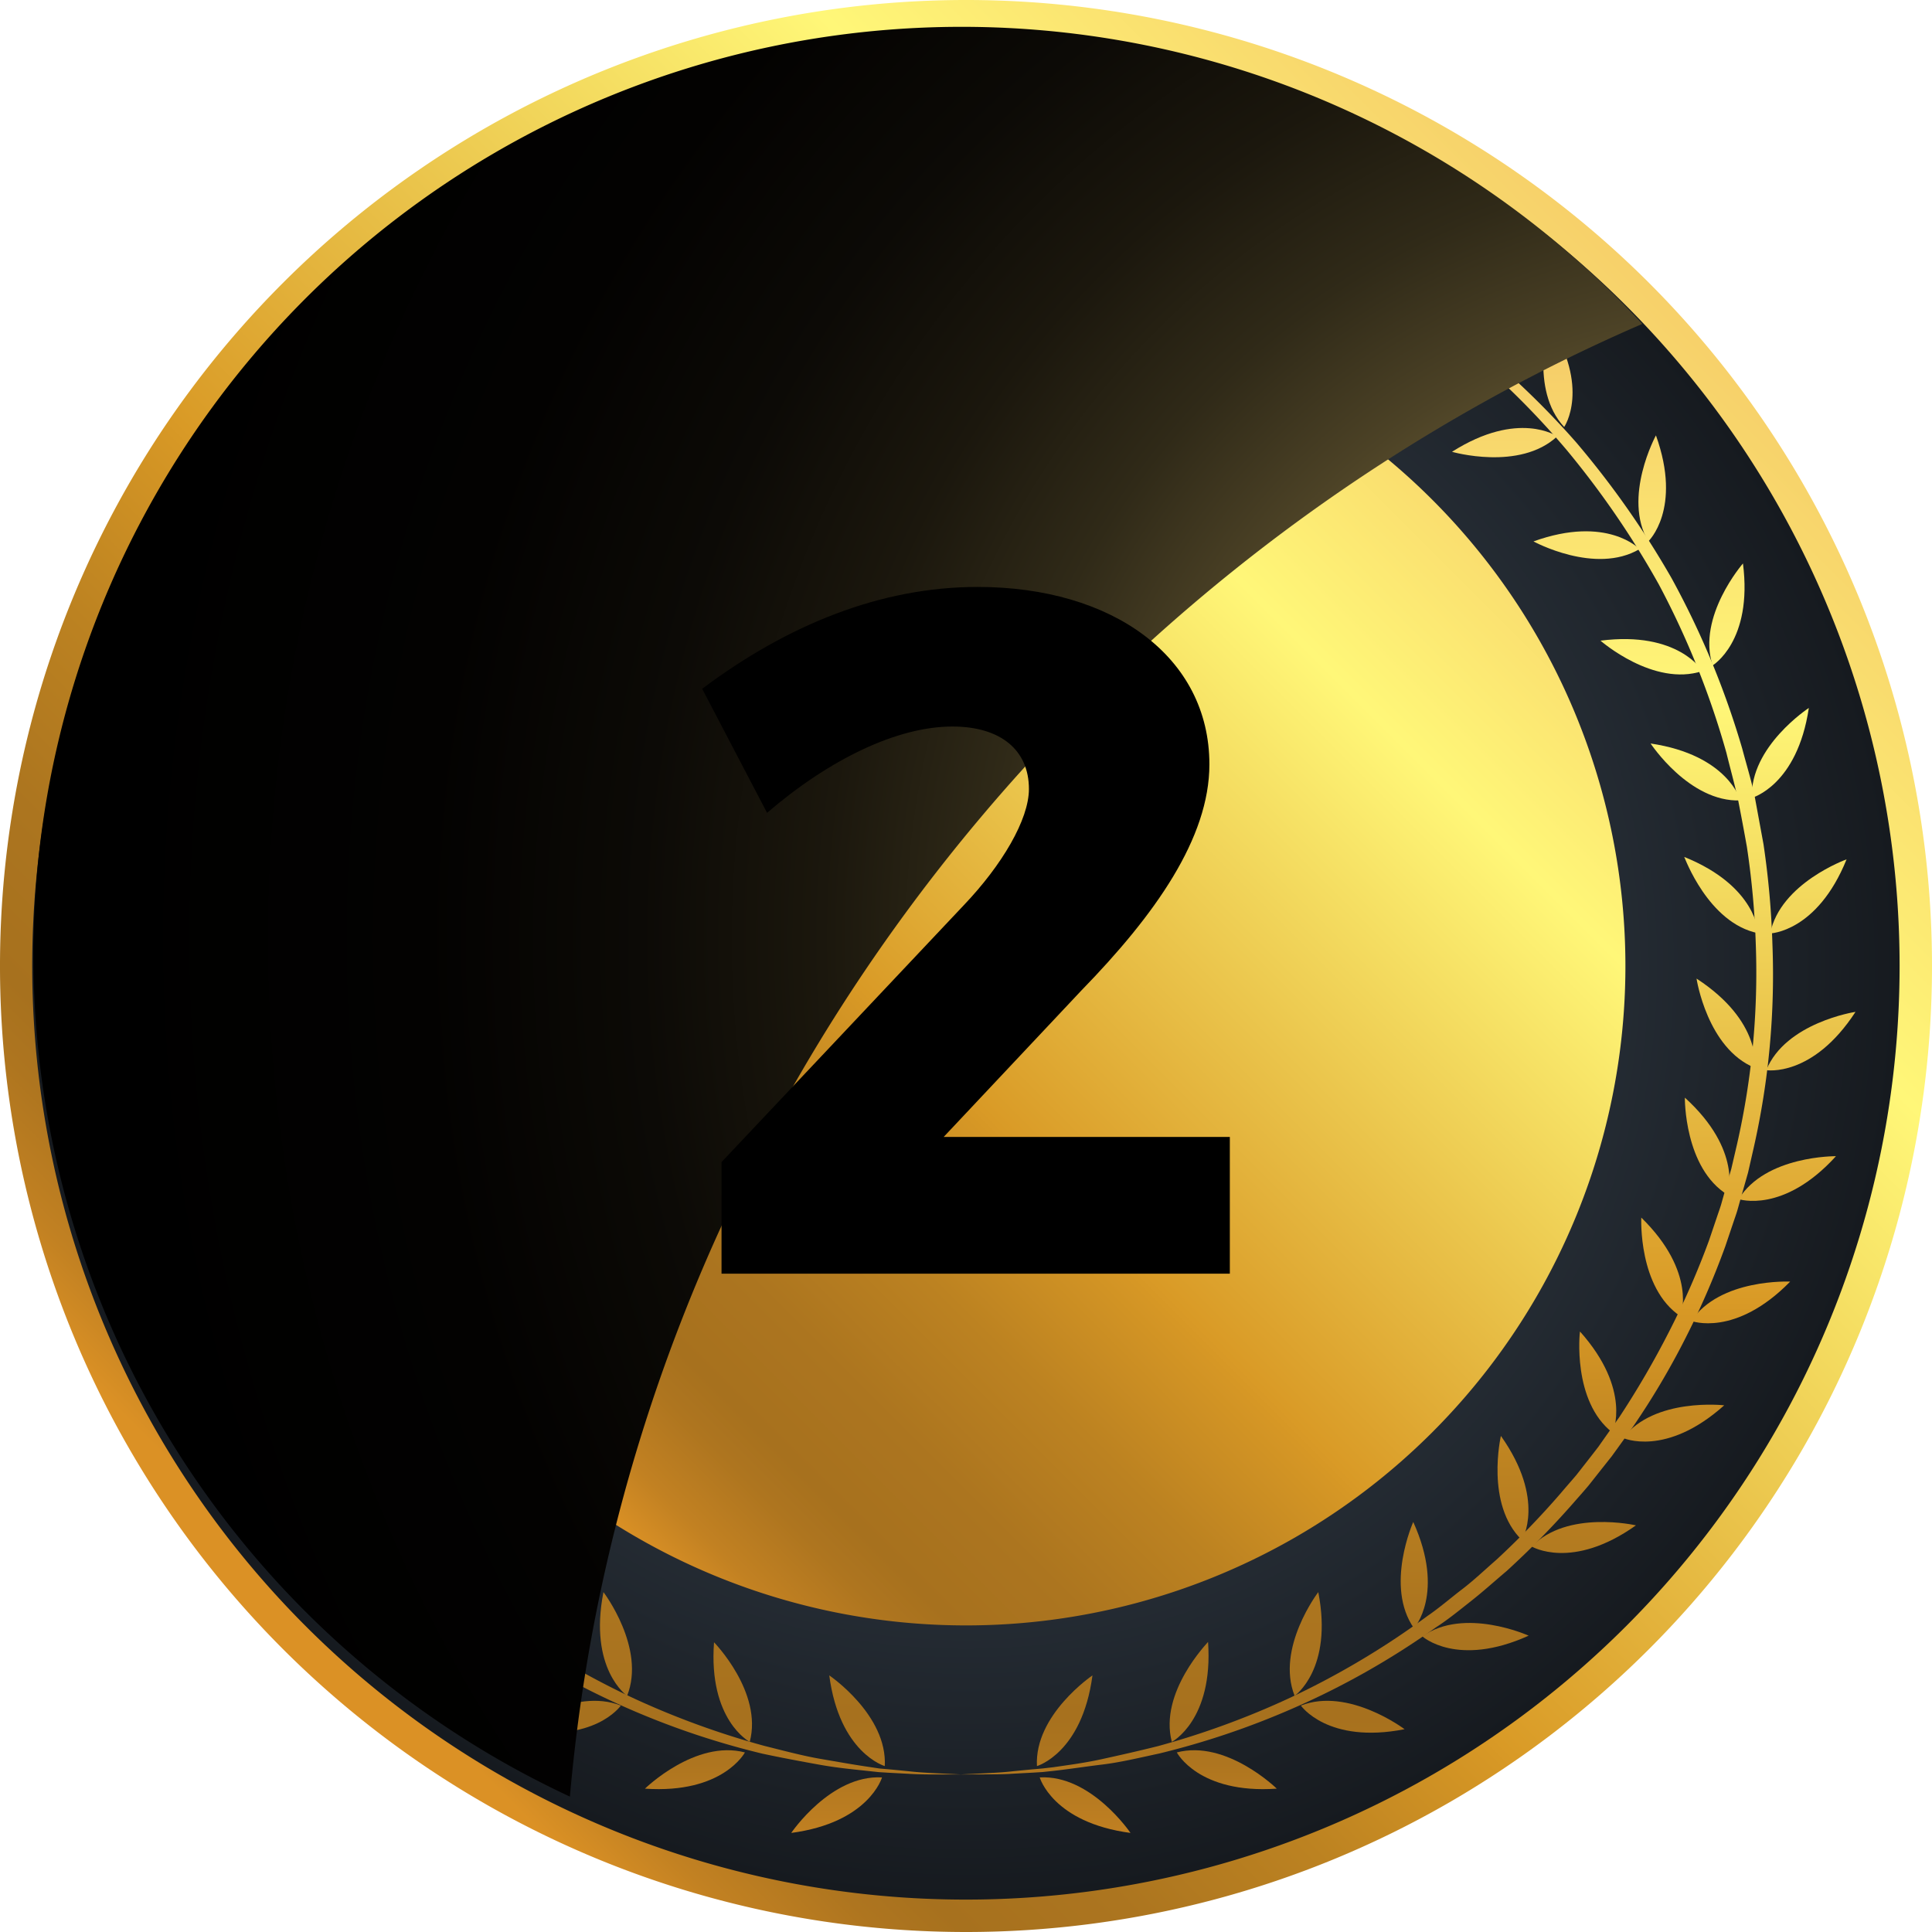 <?xml version="1.0" encoding="UTF-8"?> <svg xmlns="http://www.w3.org/2000/svg" xmlns:xlink="http://www.w3.org/1999/xlink" viewBox="0 0 216.46 216.46"> <defs> <style> .cls-1 { isolation: isolate; } .cls-2 { fill: url(#linear-gradient); } .cls-3 { fill: url(#radial-gradient); } .cls-4 { fill: url(#linear-gradient-2); } .cls-10, .cls-11, .cls-12, .cls-13, .cls-14, .cls-15, .cls-16, .cls-17, .cls-18, .cls-19, .cls-20, .cls-21, .cls-22, .cls-23, .cls-24, .cls-25, .cls-26, .cls-27, .cls-28, .cls-29, .cls-30, .cls-31, .cls-32, .cls-33, .cls-34, .cls-35, .cls-36, .cls-38, .cls-39, .cls-40, .cls-41, .cls-42, .cls-43, .cls-44, .cls-45, .cls-46, .cls-47, .cls-48, .cls-49, .cls-5, .cls-50, .cls-51, .cls-52, .cls-53, .cls-54, .cls-55, .cls-56, .cls-57, .cls-58, .cls-59, .cls-6, .cls-60, .cls-61, .cls-62, .cls-63, .cls-64, .cls-65, .cls-66, .cls-67, .cls-68, .cls-69, .cls-7, .cls-8, .cls-9 { fill-rule: evenodd; } .cls-5 { fill: url(#linear-gradient-3); } .cls-6 { fill: url(#linear-gradient-4); } .cls-7 { fill: url(#linear-gradient-5); } .cls-8 { fill: url(#linear-gradient-6); } .cls-9 { fill: url(#linear-gradient-7); } .cls-10 { fill: url(#linear-gradient-8); } .cls-11 { fill: url(#linear-gradient-9); } .cls-12 { fill: url(#linear-gradient-10); } .cls-13 { fill: url(#linear-gradient-11); } .cls-14 { fill: url(#linear-gradient-12); } .cls-15 { fill: url(#linear-gradient-13); } .cls-16 { fill: url(#linear-gradient-14); } .cls-17 { fill: url(#linear-gradient-15); } .cls-18 { fill: url(#linear-gradient-16); } .cls-19 { fill: url(#linear-gradient-17); } .cls-20 { fill: url(#linear-gradient-18); } .cls-21 { fill: url(#linear-gradient-19); } .cls-22 { fill: url(#linear-gradient-20); } .cls-23 { fill: url(#linear-gradient-21); } .cls-24 { fill: url(#linear-gradient-22); } .cls-25 { fill: url(#linear-gradient-23); } .cls-26 { fill: url(#linear-gradient-24); } .cls-27 { fill: url(#linear-gradient-25); } .cls-28 { fill: url(#linear-gradient-26); } .cls-29 { fill: url(#linear-gradient-27); } .cls-30 { fill: url(#linear-gradient-28); } .cls-31 { fill: url(#linear-gradient-29); } .cls-32 { fill: url(#linear-gradient-30); } .cls-33 { fill: url(#linear-gradient-31); } .cls-34 { fill: url(#linear-gradient-32); } .cls-35 { fill: url(#linear-gradient-33); } .cls-36 { fill: url(#linear-gradient-34); } .cls-37 { fill: url(#linear-gradient-35); } .cls-38 { fill: url(#linear-gradient-36); } .cls-39 { fill: url(#linear-gradient-37); } .cls-40 { fill: url(#linear-gradient-38); } .cls-41 { fill: url(#linear-gradient-39); } .cls-42 { fill: url(#linear-gradient-40); } .cls-43 { fill: url(#linear-gradient-41); } .cls-44 { fill: url(#linear-gradient-42); } .cls-45 { fill: url(#linear-gradient-43); } .cls-46 { fill: url(#linear-gradient-44); } .cls-47 { fill: url(#linear-gradient-45); } .cls-48 { fill: url(#linear-gradient-46); } .cls-49 { fill: url(#linear-gradient-47); } .cls-50 { fill: url(#linear-gradient-48); } .cls-51 { fill: url(#linear-gradient-49); } .cls-52 { fill: url(#linear-gradient-50); } .cls-53 { fill: url(#linear-gradient-51); } .cls-54 { fill: url(#linear-gradient-52); } .cls-55 { fill: url(#linear-gradient-53); } .cls-56 { fill: url(#linear-gradient-54); } .cls-57 { fill: url(#linear-gradient-55); } .cls-58 { fill: url(#linear-gradient-56); } .cls-59 { fill: url(#linear-gradient-57); } .cls-60 { fill: url(#linear-gradient-58); } .cls-61 { fill: url(#linear-gradient-59); } .cls-62 { fill: url(#linear-gradient-60); } .cls-63 { fill: url(#linear-gradient-61); } .cls-64 { fill: url(#linear-gradient-62); } .cls-65 { fill: url(#linear-gradient-63); } .cls-66 { fill: url(#linear-gradient-64); } .cls-67 { fill: url(#linear-gradient-65); } .cls-68 { fill: url(#linear-gradient-66); } .cls-69 { fill: url(#linear-gradient-67); } .cls-70 { fill: url(#linear-gradient-68); } .cls-71 { fill: url(#linear-gradient-69); } .cls-72 { mix-blend-mode: screen; fill: url(#radial-gradient-2); } </style> <linearGradient id="linear-gradient" x1="35.88" y1="180.58" x2="186.53" y2="29.92" gradientUnits="userSpaceOnUse"> <stop offset="0" stop-color="#db9125"></stop> <stop offset="0.04" stop-color="#c28122"></stop> <stop offset="0.09" stop-color="#ae751f"></stop> <stop offset="0.12" stop-color="#a7711e"></stop> <stop offset="0.19" stop-color="#ac751f"></stop> <stop offset="0.28" stop-color="#bc8221"></stop> <stop offset="0.38" stop-color="#d69725"></stop> <stop offset="0.39" stop-color="#d99a26"></stop> <stop offset="0.78" stop-color="#fff778"></stop> <stop offset="1" stop-color="#f6ce69"></stop> </linearGradient> <radialGradient id="radial-gradient" cx="108.23" cy="108.23" r="104.61" gradientUnits="userSpaceOnUse"> <stop offset="0" stop-color="#343f4a"></stop> <stop offset="0.57" stop-color="#2a323b"></stop> <stop offset="1" stop-color="#161a1f"></stop> </radialGradient> <linearGradient id="linear-gradient-2" x1="57.07" y1="159.39" x2="169.97" y2="46.48" xlink:href="#linear-gradient"></linearGradient> <linearGradient id="linear-gradient-3" x1="96.02" y1="213.08" x2="96.02" y2="40.62" xlink:href="#linear-gradient"></linearGradient> <linearGradient id="linear-gradient-4" x1="93.73" y1="213.08" x2="93.73" y2="40.62" xlink:href="#linear-gradient"></linearGradient> <linearGradient id="linear-gradient-5" x1="82.08" y1="213.08" x2="82.08" y2="40.62" xlink:href="#linear-gradient"></linearGradient> <linearGradient id="linear-gradient-6" x1="77.86" y1="213.08" x2="77.86" y2="40.62" xlink:href="#linear-gradient"></linearGradient> <linearGradient id="linear-gradient-7" x1="69.01" y1="213.08" x2="69.01" y2="40.62" xlink:href="#linear-gradient"></linearGradient> <linearGradient id="linear-gradient-8" x1="63.75" y1="213.08" x2="63.75" y2="40.62" xlink:href="#linear-gradient"></linearGradient> <linearGradient id="linear-gradient-9" x1="56.86" y1="213.08" x2="56.86" y2="40.62" xlink:href="#linear-gradient"></linearGradient> <linearGradient id="linear-gradient-10" x1="49.99" y1="213.08" x2="49.99" y2="40.62" xlink:href="#linear-gradient"></linearGradient> <linearGradient id="linear-gradient-11" x1="45.8" y1="213.08" x2="45.8" y2="40.62" xlink:href="#linear-gradient"></linearGradient> <linearGradient id="linear-gradient-12" x1="37.86" y1="213.08" x2="37.86" y2="40.62" xlink:href="#linear-gradient"></linearGradient> <linearGradient id="linear-gradient-13" x1="36.29" y1="213.08" x2="36.29" y2="40.62" xlink:href="#linear-gradient"></linearGradient> <linearGradient id="linear-gradient-14" x1="27.8" y1="213.08" x2="27.8" y2="40.62" xlink:href="#linear-gradient"></linearGradient> <linearGradient id="linear-gradient-15" x1="29.09" y1="213.08" x2="29.09" y2="40.62" xlink:href="#linear-gradient"></linearGradient> <linearGradient id="linear-gradient-16" x1="20.28" y1="213.08" x2="20.28" y2="40.62" xlink:href="#linear-gradient"></linearGradient> <linearGradient id="linear-gradient-17" x1="24.03" y1="213.08" x2="24.03" y2="40.62" xlink:href="#linear-gradient"></linearGradient> <linearGradient id="linear-gradient-18" x1="15.06" y1="213.08" x2="15.06" y2="40.62" xlink:href="#linear-gradient"></linearGradient> <linearGradient id="linear-gradient-19" x1="21.95" y1="213.08" x2="21.95" y2="40.62" xlink:href="#linear-gradient"></linearGradient> <linearGradient id="linear-gradient-20" x1="12.44" y1="213.08" x2="12.44" y2="40.62" xlink:href="#linear-gradient"></linearGradient> <linearGradient id="linear-gradient-21" x1="22.43" y1="213.08" x2="22.43" y2="40.62" xlink:href="#linear-gradient"></linearGradient> <linearGradient id="linear-gradient-22" x1="12.7" y1="213.08" x2="12.7" y2="40.62" xlink:href="#linear-gradient"></linearGradient> <linearGradient id="linear-gradient-23" x1="25.33" y1="213.08" x2="25.33" y2="40.62" xlink:href="#linear-gradient"></linearGradient> <linearGradient id="linear-gradient-24" x1="15.84" y1="213.08" x2="15.84" y2="40.62" xlink:href="#linear-gradient"></linearGradient> <linearGradient id="linear-gradient-25" x1="30.28" y1="213.08" x2="30.28" y2="40.62" xlink:href="#linear-gradient"></linearGradient> <linearGradient id="linear-gradient-26" x1="21.82" y1="213.08" x2="21.82" y2="40.62" xlink:href="#linear-gradient"></linearGradient> <linearGradient id="linear-gradient-27" x1="37.56" y1="213.08" x2="37.56" y2="40.62" xlink:href="#linear-gradient"></linearGradient> <linearGradient id="linear-gradient-28" x1="30.19" y1="213.08" x2="30.19" y2="40.62" xlink:href="#linear-gradient"></linearGradient> <linearGradient id="linear-gradient-29" x1="46.73" y1="213.08" x2="46.73" y2="40.62" xlink:href="#linear-gradient"></linearGradient> <linearGradient id="linear-gradient-30" x1="40.77" y1="213.08" x2="40.77" y2="40.62" xlink:href="#linear-gradient"></linearGradient> <linearGradient id="linear-gradient-31" x1="58.15" y1="213.08" x2="58.15" y2="40.62" xlink:href="#linear-gradient"></linearGradient> <linearGradient id="linear-gradient-32" x1="53.2" y1="213.08" x2="53.2" y2="40.62" xlink:href="#linear-gradient"></linearGradient> <linearGradient id="linear-gradient-33" x1="71.32" y1="213.08" x2="71.32" y2="40.62" xlink:href="#linear-gradient"></linearGradient> <linearGradient id="linear-gradient-34" x1="67.03" y1="213.08" x2="67.03" y2="40.62" xlink:href="#linear-gradient"></linearGradient> <linearGradient id="linear-gradient-35" x1="62.19" y1="213.08" x2="62.19" y2="40.62" xlink:href="#linear-gradient"></linearGradient> <linearGradient id="linear-gradient-36" x1="119.29" y1="213.08" x2="119.29" y2="40.62" xlink:href="#linear-gradient"></linearGradient> <linearGradient id="linear-gradient-37" x1="121.57" y1="213.08" x2="121.57" y2="40.62" xlink:href="#linear-gradient"></linearGradient> <linearGradient id="linear-gradient-38" x1="133.23" y1="213.08" x2="133.23" y2="40.62" xlink:href="#linear-gradient"></linearGradient> <linearGradient id="linear-gradient-39" x1="137.45" y1="213.08" x2="137.45" y2="40.62" xlink:href="#linear-gradient"></linearGradient> <linearGradient id="linear-gradient-40" x1="146.3" y1="213.08" x2="146.3" y2="40.62" xlink:href="#linear-gradient"></linearGradient> <linearGradient id="linear-gradient-41" x1="151.56" y1="213.08" x2="151.56" y2="40.62" xlink:href="#linear-gradient"></linearGradient> <linearGradient id="linear-gradient-42" x1="158.45" y1="213.08" x2="158.45" y2="40.62" xlink:href="#linear-gradient"></linearGradient> <linearGradient id="linear-gradient-43" x1="165.31" y1="213.08" x2="165.31" y2="40.62" xlink:href="#linear-gradient"></linearGradient> <linearGradient id="linear-gradient-44" x1="169.51" y1="213.08" x2="169.51" y2="40.62" xlink:href="#linear-gradient"></linearGradient> <linearGradient id="linear-gradient-45" x1="177.45" y1="213.08" x2="177.45" y2="40.62" xlink:href="#linear-gradient"></linearGradient> <linearGradient id="linear-gradient-46" x1="179.02" y1="213.08" x2="179.02" y2="40.62" xlink:href="#linear-gradient"></linearGradient> <linearGradient id="linear-gradient-47" x1="187.51" y1="213.08" x2="187.51" y2="40.62" xlink:href="#linear-gradient"></linearGradient> <linearGradient id="linear-gradient-48" x1="186.22" y1="213.08" x2="186.22" y2="40.62" xlink:href="#linear-gradient"></linearGradient> <linearGradient id="linear-gradient-49" x1="195.03" y1="213.08" x2="195.03" y2="40.62" xlink:href="#linear-gradient"></linearGradient> <linearGradient id="linear-gradient-50" x1="191.28" y1="213.08" x2="191.28" y2="40.62" xlink:href="#linear-gradient"></linearGradient> <linearGradient id="linear-gradient-51" x1="200.25" y1="213.08" x2="200.25" y2="40.62" xlink:href="#linear-gradient"></linearGradient> <linearGradient id="linear-gradient-52" x1="193.36" y1="213.08" x2="193.36" y2="40.62" xlink:href="#linear-gradient"></linearGradient> <linearGradient id="linear-gradient-53" x1="202.87" y1="213.08" x2="202.87" y2="40.62" xlink:href="#linear-gradient"></linearGradient> <linearGradient id="linear-gradient-54" x1="192.88" y1="213.08" x2="192.88" y2="40.62" xlink:href="#linear-gradient"></linearGradient> <linearGradient id="linear-gradient-55" x1="202.61" y1="213.08" x2="202.61" y2="40.62" xlink:href="#linear-gradient"></linearGradient> <linearGradient id="linear-gradient-56" x1="189.98" y1="213.08" x2="189.98" y2="40.62" xlink:href="#linear-gradient"></linearGradient> <linearGradient id="linear-gradient-57" x1="199.47" y1="213.08" x2="199.47" y2="40.62" xlink:href="#linear-gradient"></linearGradient> <linearGradient id="linear-gradient-58" x1="185.03" y1="213.08" x2="185.03" y2="40.62" xlink:href="#linear-gradient"></linearGradient> <linearGradient id="linear-gradient-59" x1="193.48" y1="213.08" x2="193.48" y2="40.62" xlink:href="#linear-gradient"></linearGradient> <linearGradient id="linear-gradient-60" x1="177.75" y1="213.08" x2="177.75" y2="40.62" xlink:href="#linear-gradient"></linearGradient> <linearGradient id="linear-gradient-61" x1="185.12" y1="213.08" x2="185.12" y2="40.62" xlink:href="#linear-gradient"></linearGradient> <linearGradient id="linear-gradient-62" x1="168.57" y1="213.08" x2="168.57" y2="40.62" xlink:href="#linear-gradient"></linearGradient> <linearGradient id="linear-gradient-63" x1="174.54" y1="213.08" x2="174.54" y2="40.62" xlink:href="#linear-gradient"></linearGradient> <linearGradient id="linear-gradient-64" x1="157.16" y1="213.08" x2="157.16" y2="40.62" xlink:href="#linear-gradient"></linearGradient> <linearGradient id="linear-gradient-65" x1="162.11" y1="213.08" x2="162.11" y2="40.62" xlink:href="#linear-gradient"></linearGradient> <linearGradient id="linear-gradient-66" x1="143.99" y1="213.08" x2="143.99" y2="40.62" xlink:href="#linear-gradient"></linearGradient> <linearGradient id="linear-gradient-67" x1="148.28" y1="213.08" x2="148.28" y2="40.62" xlink:href="#linear-gradient"></linearGradient> <linearGradient id="linear-gradient-68" x1="153.12" y1="213.08" x2="153.12" y2="40.62" xlink:href="#linear-gradient"></linearGradient> <linearGradient id="linear-gradient-69" x1="47.13" y1="59.67" x2="139.37" y2="1.76" xlink:href="#linear-gradient"></linearGradient> <radialGradient id="radial-gradient-2" cx="197.96" cy="105.12" r="185.56" gradientUnits="userSpaceOnUse"> <stop offset="0.14" stop-color="#bfa660"></stop> <stop offset="0.21" stop-color="#96824b"></stop> <stop offset="0.29" stop-color="#6e6037"></stop> <stop offset="0.38" stop-color="#4c4226"></stop> <stop offset="0.47" stop-color="#302a18"></stop> <stop offset="0.57" stop-color="#1b170d"></stop> <stop offset="0.68" stop-color="#0c0a06"></stop> <stop offset="0.81" stop-color="#030201"></stop> <stop offset="1"></stop> </radialGradient> </defs> <g class="cls-1"> <g id="Layer_2" data-name="Layer 2"> <g id="Layer_1-2" data-name="Layer 1"> <g> <path class="cls-2" d="M108.23,216.46A108.23,108.23,0,1,1,216.46,108.23,108.23,108.23,0,0,1,108.23,216.46Z"></path> <path class="cls-3" d="M108.23,212.83a104.61,104.61,0,1,1,104.6-104.6A104.61,104.61,0,0,1,108.23,212.83Z"></path> <path class="cls-4" d="M108.23,182.11a73.88,73.88,0,1,1,73.88-73.88A73.88,73.88,0,0,1,108.23,182.11Z"></path> <g> <g> <g> <path class="cls-5" d="M99.13,197.87s-5.07-1.45-6.22-10.16C92.91,187.71,99.44,192.13,99.13,197.87Z"></path> <path class="cls-6" d="M98.82,199.14s-1.45,5.06-10.17,6.22C88.65,205.36,93.07,198.82,98.82,199.14Z"></path> </g> <g> <path class="cls-7" d="M84,195.16S79.35,192.73,80,184C80,184,85.48,189.6,84,195.16Z"></path> <path class="cls-8" d="M83.46,196.34S81,201,72.26,200.4C72.26,200.4,77.9,194.88,83.46,196.34Z"></path> </g> <g> <path class="cls-9" d="M70.26,190s-4.34-3-2.65-11.62C67.61,178.37,72.39,184.65,70.26,190Z"></path> <path class="cls-10" d="M69.56,191.09s-3,4.34-11.62,2.65C57.94,193.74,64.22,189,69.56,191.09Z"></path> </g> <g> <path class="cls-11" d="M56.88,182.43s-3.53-3.9.09-11.91C57,170.52,60.19,177.72,56.88,182.43Z"></path> <path class="cls-12" d="M56,183.34s-3.9,3.54-11.91-.08C44,183.26,51.24,180,56,183.34Z"></path> </g> <g> <path class="cls-13" d="M44.79,172.55s-2.73-4.5,2.36-11.67C47.15,160.88,48.93,168.56,44.79,172.55Z"></path> <path class="cls-14" d="M43.69,173.27S39.19,176,32,170.9C32,170.9,39.7,169.13,43.69,173.27Z"></path> </g> <g> <path class="cls-15" d="M34.63,160.52s-2.2-4.78,3.66-11.34C38.29,149.18,39.19,157,34.63,160.52Z"></path> <path class="cls-16" d="M33.46,161.11s-4.78,2.2-11.33-3.66C22.13,157.45,30,156.55,33.46,161.11Z"></path> </g> <g> <path class="cls-17" d="M27,147.49s-1.87-4.92,4.41-11.07C31.42,136.42,31.8,144.3,27,147.49Z"></path> <path class="cls-18" d="M25.81,148s-4.92,1.87-11.07-4.41C14.74,143.59,22.62,143.21,25.81,148Z"></path> </g> <g> <path class="cls-19" d="M21.73,133.88s-1.7-5,4.81-10.9C26.54,123,26.63,130.87,21.73,133.88Z"></path> <path class="cls-20" d="M20.51,134.35s-5,1.69-10.9-4.81C9.61,129.54,17.5,129.45,20.51,134.35Z"></path> </g> <g> <path class="cls-21" d="M18.7,119.64s-.86-5.19,6.53-10C25.23,109.67,24,117.47,18.7,119.64Z"></path> <path class="cls-22" d="M17.42,119.9s-5.19.86-10-6.53C7.45,113.37,15.25,114.57,17.42,119.9Z"></path> </g> <g> <path class="cls-23" d="M18.28,104.56s.14-5.26,8.3-8.55C26.58,96,23.92,103.44,18.28,104.56Z"></path> <path class="cls-24" d="M17,104.58s-5.26-.14-8.56-8.3C8.42,96.28,15.85,98.94,17,104.58Z"></path> </g> <g> <path class="cls-25" d="M20.3,89.68s1.37-5.09,10.06-6.38C30.36,83.3,26.05,89.9,20.3,89.68Z"></path> <path class="cls-26" d="M19,89.39S13.94,88,12.65,79.32C12.65,79.32,19.25,83.64,19,89.39Z"></path> </g> <g> <path class="cls-27" d="M24.57,75.18s2.7-4.52,11.42-3.4C36,71.78,30,77,24.57,75.18Z"></path> <path class="cls-28" d="M23.43,74.55s-4.52-2.7-3.4-11.42C20,63.13,25.21,69.08,23.43,74.55Z"></path> </g> <g> <path class="cls-29" d="M31.62,61.52s3.61-3.84,11.88-.86C43.5,60.66,36.58,64.44,31.62,61.52Z"></path> <path class="cls-30" d="M30.63,60.66s-3.83-3.61-.85-11.88C29.78,48.78,33.55,55.7,30.63,60.66Z"></path> </g> <g> <path class="cls-31" d="M40.84,48.89s4.35-3,11.79,1.73C52.63,50.62,45.05,52.81,40.84,48.89Z"></path> <path class="cls-32" d="M40.06,47.84s-3-4.35,1.73-11.79C41.79,36.05,44,43.63,40.06,47.84Z"></path> </g> <g> <path class="cls-33" d="M52.42,38.13s4.68-2.39,11.47,3.21C63.89,41.34,56.1,42.55,52.42,38.13Z"></path> <path class="cls-34" d="M51.78,37S49.39,32.3,55,25.52C55,25.52,56.2,33.31,51.78,37Z"></path> </g> <g> <path class="cls-35" d="M65.71,29.47s4.86-2,11.21,4C76.92,33.51,69.06,34.15,65.71,29.47Z"></path> <path class="cls-36" d="M65.16,28.29s-2-4.86,4-11.21C69.2,17.08,69.84,24.94,65.16,28.29Z"></path> </g> </g> <path class="cls-37" d="M107.75,198.81H105c-.89,0-2,0-3.29-.08l-2.08-.11-1.15-.07-1.21-.13c-1.66-.18-3.5-.35-5.49-.71s-4.12-.75-6.4-1.24a89.94,89.94,0,0,1-31-14.11c-1.37-.92-2.64-2-4-3s-2.6-2.2-3.93-3.32A96.81,96.81,0,0,1,39,168.44c-.59-.68-1.2-1.35-1.78-2.05s-1.13-1.43-1.7-2.15l-.85-1.07-.81-1.12-1.62-2.26a87,87,0,0,1-5.74-9.67A88.94,88.94,0,0,1,22,139.64l-.92-2.73c-.15-.45-.32-.91-.45-1.36l-.4-1.39-.78-2.78-.64-2.81a88.3,88.3,0,0,1-2.09-22.8,93.41,93.41,0,0,1,1-11.19q.51-2.73,1-5.43c.41-1.78.92-3.53,1.37-5.27A96.55,96.55,0,0,1,28,64.74,101.49,101.49,0,0,1,38.71,49.57,92.85,92.85,0,0,1,50,38.74l2.64-2.12c.87-.64,1.75-1.22,2.57-1.81l2.38-1.65c.76-.52,1.54-.94,2.25-1.38,1.45-.84,2.72-1.62,3.85-2.25l2.95-1.47,2.46-1.22a.22.22,0,0,1,.29.09.22.22,0,0,1-.09.29h0l-2.4,1.29L64,30.06c-1.11.65-2.35,1.47-3.76,2.34-.7.45-1.47.87-2.21,1.41L55.72,35.5c-.81.59-1.66,1.18-2.52,1.84l-2.56,2.15A91.4,91.4,0,0,0,39.7,50.41,99.44,99.44,0,0,0,29.37,65.48,94.6,94.6,0,0,0,21.8,84.35c-.42,1.72-.9,3.44-1.29,5.19s-.64,3.54-1,5.33a93.19,93.19,0,0,0-1,11,86.65,86.65,0,0,0,2.1,22.3l.64,2.75.77,2.72.39,1.35c.14.45.3.89.45,1.34l.9,2.66a90.94,90.94,0,0,0,4.49,10.24,100,100,0,0,0,5.57,9.49l1.57,2.22.78,1.11.82,1.06,1.65,2.11c.56.69,1.15,1.35,1.72,2a93.33,93.33,0,0,0,7.23,7.48C49,175.81,50.19,177,51.48,178s2.56,2.09,3.9,3a91.84,91.84,0,0,0,15.69,9.31,93.71,93.71,0,0,0,14.54,5.29c2.24.56,4.33,1.12,6.3,1.46s3.78.66,5.42.9l1.2.18,1.14.1,2.07.2c1.28.15,2.38.19,3.27.24Z"></path> <g> <g> <path class="cls-38" d="M116.18,197.87s5.06-1.45,6.22-10.16C122.4,187.71,115.87,192.13,116.18,197.87Z"></path> <path class="cls-39" d="M116.49,199.14s1.45,5.06,10.17,6.22C126.66,205.36,122.24,198.82,116.49,199.14Z"></path> </g> <g> <path class="cls-40" d="M131.29,195.16s4.67-2.43,4.06-11.2C135.35,184,129.83,189.6,131.29,195.16Z"></path> <path class="cls-41" d="M131.85,196.34s2.43,4.67,11.2,4.06C143.05,200.4,137.41,194.88,131.85,196.34Z"></path> </g> <g> <path class="cls-42" d="M145.05,190s4.33-3,2.65-11.62C147.7,178.37,142.92,184.65,145.05,190Z"></path> <path class="cls-43" d="M145.75,191.09s3,4.34,11.62,2.65C157.37,193.74,151.09,189,145.75,191.09Z"></path> </g> <g> <path class="cls-44" d="M158.42,182.43s3.54-3.9-.08-11.91C158.34,170.52,155.12,177.72,158.42,182.43Z"></path> <path class="cls-45" d="M159.36,183.34s3.9,3.54,11.91-.08C171.27,183.26,164.07,180,159.36,183.34Z"></path> </g> <g> <path class="cls-46" d="M170.52,172.55s2.72-4.5-2.36-11.67C168.16,160.88,166.38,168.56,170.52,172.55Z"></path> <path class="cls-47" d="M171.61,173.27s4.51,2.72,11.68-2.37C183.29,170.9,175.6,169.13,171.61,173.27Z"></path> </g> <g> <path class="cls-48" d="M180.68,160.52s2.2-4.78-3.66-11.34C177,149.18,176.12,157,180.68,160.52Z"></path> <path class="cls-49" d="M181.85,161.11s4.78,2.2,11.33-3.66C193.18,157.45,185.34,156.55,181.85,161.11Z"></path> </g> <g> <path class="cls-50" d="M188.3,147.49s1.87-4.92-4.41-11.07C183.89,136.42,183.51,144.3,188.3,147.49Z"></path> <path class="cls-51" d="M189.5,148s4.92,1.87,11.07-4.41C200.57,143.59,192.69,143.21,189.5,148Z"></path> </g> <g> <path class="cls-52" d="M193.58,133.88s1.7-5-4.81-10.9C188.77,123,188.68,130.87,193.58,133.88Z"></path> <path class="cls-53" d="M194.8,134.35s5,1.69,10.9-4.81C205.7,129.54,197.81,129.45,194.8,134.35Z"></path> </g> <g> <path class="cls-54" d="M196.61,119.64s.85-5.19-6.53-10C190.08,109.67,191.28,117.47,196.61,119.64Z"></path> <path class="cls-55" d="M197.89,119.9s5.19.86,10-6.53C207.85,113.37,200.06,114.57,197.89,119.9Z"></path> </g> <g> <path class="cls-56" d="M197,104.56s-.14-5.26-8.3-8.55C188.73,96,191.38,103.44,197,104.56Z"></path> <path class="cls-57" d="M198.33,104.58s5.26-.14,8.56-8.3C206.89,96.28,199.46,98.94,198.33,104.58Z"></path> </g> <g> <path class="cls-58" d="M195,89.68s-1.37-5.09-10.07-6.38C184.94,83.3,189.26,89.9,195,89.68Z"></path> <path class="cls-59" d="M196.28,89.39s5.08-1.37,6.38-10.07C202.66,79.32,196.05,83.64,196.28,89.39Z"></path> </g> <g> <path class="cls-60" d="M190.74,75.18s-2.7-4.52-11.42-3.4C179.32,71.78,185.27,77,190.74,75.18Z"></path> <path class="cls-61" d="M191.88,74.55s4.52-2.7,3.4-11.42C195.28,63.13,190.1,69.08,191.88,74.55Z"></path> </g> <g> <path class="cls-62" d="M183.69,61.52s-3.61-3.84-11.88-.86C171.81,60.66,178.73,64.44,183.69,61.52Z"></path> <path class="cls-63" d="M184.67,60.66s3.83-3.61.86-11.88C185.53,48.78,181.76,55.7,184.67,60.66Z"></path> </g> <g> <path class="cls-64" d="M174.47,48.89s-4.35-3-11.79,1.73C162.68,50.62,170.26,52.81,174.47,48.89Z"></path> <path class="cls-65" d="M175.25,47.84s3-4.35-1.73-11.79C173.52,36.05,171.33,43.63,175.25,47.84Z"></path> </g> <g> <path class="cls-66" d="M162.89,38.13s-4.69-2.39-11.47,3.21C151.42,41.34,159.21,42.55,162.89,38.13Z"></path> <path class="cls-67" d="M163.53,37s2.39-4.69-3.2-11.47C160.33,25.52,159.11,33.31,163.53,37Z"></path> </g> <g> <path class="cls-68" d="M149.6,29.47s-4.86-2-11.21,4C138.39,33.51,146.25,34.15,149.6,29.47Z"></path> <path class="cls-69" d="M150.15,28.29s2-4.86-4.05-11.21C146.1,17.08,145.47,24.94,150.15,28.29Z"></path> </g> </g> <path class="cls-70" d="M107.56,198.81l2.74-.13c.89-.05,2-.09,3.27-.24l2.07-.2,1.14-.1L118,198c1.64-.24,3.46-.47,5.42-.9s4.06-.9,6.3-1.46a93.25,93.25,0,0,0,14.53-5.29,91.53,91.53,0,0,0,15.7-9.31c1.34-.92,2.58-2,3.89-3s2.54-2.18,3.82-3.29a93.33,93.33,0,0,0,7.23-7.48c.57-.68,1.16-1.34,1.72-2l1.65-2.11.82-1.06.78-1.11,1.57-2.22A100,100,0,0,0,187,149.2,90.94,90.94,0,0,0,191.47,139l.9-2.66c.15-.45.31-.89.45-1.34l.38-1.35.78-2.72.64-2.75a86.65,86.65,0,0,0,2.1-22.3,93.19,93.19,0,0,0-1-11q-.48-2.69-1-5.33c-.39-1.75-.87-3.47-1.29-5.19a94.6,94.6,0,0,0-7.57-18.87,99.44,99.44,0,0,0-10.33-15.07,91.4,91.4,0,0,0-10.94-10.92l-2.57-2.15c-.85-.66-1.71-1.25-2.51-1.84l-2.33-1.69c-.74-.54-1.5-1-2.2-1.41-1.41-.87-2.65-1.69-3.76-2.34l-2.89-1.54L146,27.23h0a.23.23,0,0,1-.09-.29.21.21,0,0,1,.29-.09l2.45,1.22,3,1.47c1.14.63,2.41,1.41,3.85,2.25.72.44,1.5.86,2.26,1.38s1.55,1.08,2.38,1.65,1.7,1.17,2.57,1.81l2.64,2.12A92.85,92.85,0,0,1,176.6,49.57a100.74,100.74,0,0,1,10.66,15.17,95.37,95.37,0,0,1,7.94,19.14c.46,1.74,1,3.49,1.38,5.27l1,5.43a95.52,95.52,0,0,1,1,11.19,87.87,87.87,0,0,1-2.09,22.8l-.64,2.81-.79,2.78-.39,1.39c-.13.45-.3.91-.45,1.36l-.92,2.73a90.63,90.63,0,0,1-4.56,10.48,87,87,0,0,1-5.74,9.67l-1.62,2.26-.81,1.12-.85,1.07-1.7,2.15c-.58.7-1.19,1.37-1.78,2.05a96.81,96.81,0,0,1-7.43,7.57c-1.33,1.12-2.6,2.27-3.93,3.32s-2.62,2.11-4,3a89,89,0,0,1-16.15,9.13,90.45,90.45,0,0,1-14.84,5c-2.28.49-4.41,1-6.4,1.24s-3.83.53-5.49.71l-1.21.13-1.15.07-2.08.11c-1.3.09-2.4.07-3.29.08Z"></path> </g> <polygon class="cls-71" points="101.32 29.45 107.69 25.68 114.05 29.45 112.43 22.23 117.98 17.34 110.62 16.65 107.68 9.86 104.75 16.65 97.38 17.34 102.94 22.23 101.32 29.45"></polygon> <path class="cls-72" d="M184,36.29a104,104,0,1,0-120.15,165C70.35,127.73,118.46,64.66,184,36.29Z"></path> </g> <path d="M135.5,85.64c0,8.26-6.08,16.85-14.34,25.33l-15.43,16.41h32.06V142.7H80.84V130.2L108,101.4c4.24-4.45,7.28-9.56,7.28-13,0-4.35-3.15-7-8.58-7-6.2,0-13.8,3.69-20.76,9.67L78.67,77.17c9.56-7.17,20-11.41,30.86-11.41C124.64,65.76,135.5,73.58,135.5,85.64Z"></path> </g> </g> </g> </svg> 